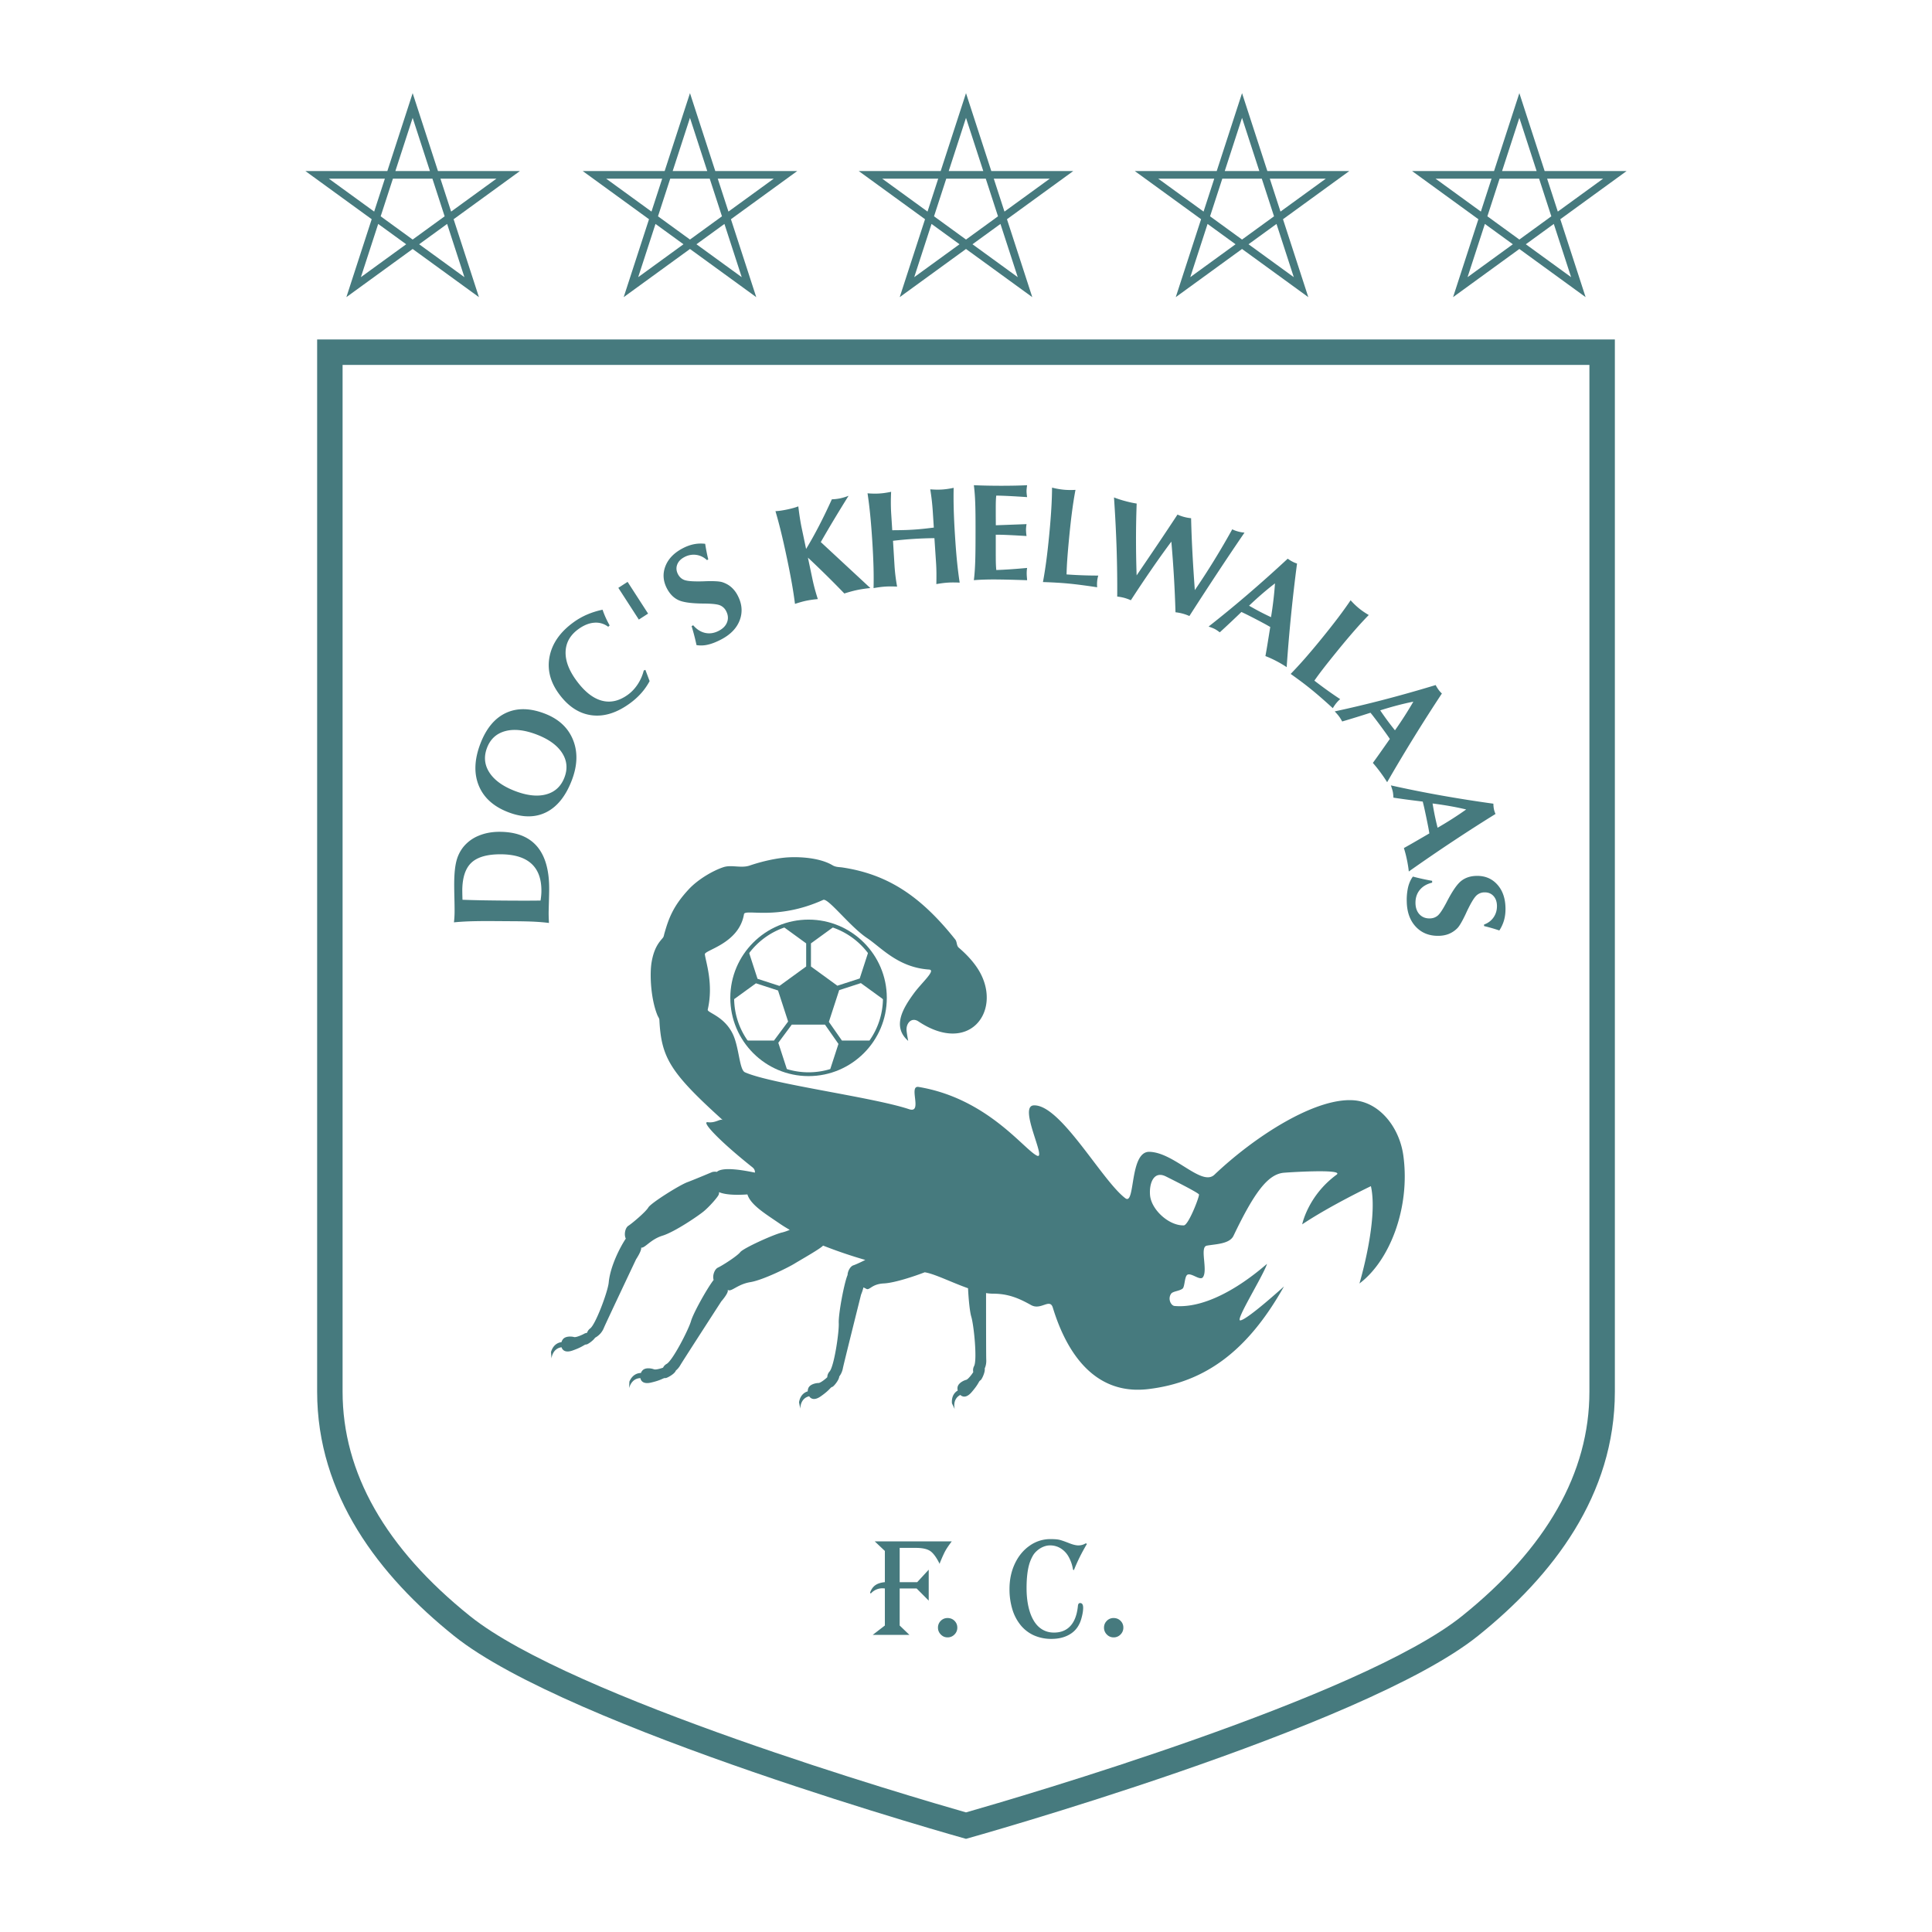 <svg xmlns="http://www.w3.org/2000/svg" width="2500" height="2500" viewBox="0 0 192.756 192.756"><g fill-rule="evenodd" clip-rule="evenodd"><path fill="#fff" d="M0 0h192.756v192.756H0V0z"/><path d="M31.641 33.868v104.976c0 10.314 6.169 18.359 13.666 24.373 11.468 9.201 51.071 20.244 51.071 20.244s39.604-11.043 51.071-20.244c7.498-6.014 13.666-14.059 13.666-24.373V33.868H31.641z" fill="#467a7e"/><path d="M34.18 36.407v102.437c0 8.09 4.278 15.623 12.715 22.393 10.13 8.129 44.225 18.082 49.483 19.586 5.259-1.504 39.353-11.457 49.483-19.586 8.438-6.77 12.715-14.303 12.715-22.393V36.407H34.18z" fill="#fff"/><path d="M96.016 10.41l-2.163 6.655h-8.177l6.615 4.807-2.526 7.774 6.613-4.805 6.612 4.805-2.525-7.774 6.615-4.807h-8.178l-2.524-7.771-.362 1.116z" fill="#467a7e"/><path d="M96.378 11.759l1.724 5.306h-3.448l1.724-5.306zM93.606 17.827l-1.067 3.283-4.519-3.283h5.586zM92.939 22.342l2.791 2.028-4.517 3.282 1.726-5.31zM98.35 17.827l1.221 3.754c-1.527 1.11-1.666 1.209-3.192 2.319l-3.191-2.319 1.22-3.754h3.942zM104.736 17.827l-4.52 3.283-1.066-3.283h5.586zM99.816 22.342l1.725 5.31-4.516-3.282 2.791-2.028z" fill="#fff"/><path d="M68.476 10.41l-2.163 6.655h-8.176l6.615 4.807-2.526 7.774 6.613-4.805 6.612 4.805-2.526-7.774 6.615-4.807h-8.177l-2.524-7.771-.363 1.116z" fill="#467a7e"/><path d="M68.838 11.759l1.724 5.306h-3.448l1.724-5.306zM66.066 17.827l-1.067 3.283-4.519-3.283h5.586zM65.399 22.342l2.791 2.028-4.517 3.282 1.726-5.31zM70.81 17.827l1.22 3.754-3.191 2.319-3.191-2.319 1.22-3.754h3.942zM77.196 17.827l-4.519 3.283-1.066-3.283h5.585zM72.277 22.342l1.725 5.31-4.516-3.282 2.791-2.028z" fill="#fff"/><path d="M123.555 10.41s-1.156 3.562-2.162 6.655h-8.176l6.615 4.807-2.527 7.774 6.613-4.805 6.611 4.805-2.525-7.774 6.615-4.807h-8.176l-2.525-7.771-.363 1.116z" fill="#467a7e"/><path d="M123.918 11.759l1.725 5.306h-3.449l1.724-5.306zM121.146 17.827c-.518 1.588-.551 1.696-1.066 3.283l-4.52-3.283h5.586zM120.479 22.342l2.791 2.028-4.516 3.282 1.725-5.31zM125.889 17.827l1.221 3.754-3.191 2.319-3.191-2.319 1.221-3.754h3.94zM132.275 17.827l-4.52 3.283-1.066-3.283h5.586zM127.357 22.342l1.725 5.31-4.516-3.282 2.791-2.028z" fill="#fff"/><path d="M151.223 10.41l-2.162 6.655h-8.178l6.615 4.807-2.525 7.774 6.613-4.805 6.611 4.805-2.525-7.774 6.615-4.807h-8.178l-2.523-7.771-.363 1.116z" fill="#467a7e"/><path d="M151.586 11.759c.197.612.936 2.878 1.723 5.306h-3.447l1.724-5.306zM148.812 17.827l-1.066 3.283-4.52-3.283h5.586zM148.146 22.342l2.791 2.028c-2.066 1.501-3.994 2.903-4.518 3.282.202-.613.938-2.88 1.727-5.31zM153.557 17.827c.584 1.796.637 1.957 1.219 3.754l-3.189 2.319-3.191-2.319 1.219-3.754h3.942zM159.943 17.827l-4.52 3.283-1.066-3.283h5.586zM155.023 22.342l1.727 5.31-4.518-3.282 2.791-2.028z" fill="#fff"/><path d="M40.809 10.41l-2.163 6.655h-8.177l6.615 4.807-2.526 7.774 6.613-4.805 6.613 4.805-2.526-7.774 6.615-4.807h-8.177l-2.525-7.771-.362 1.116z" fill="#467a7e"/><path d="M41.171 11.759l1.724 5.306h-3.448l1.724-5.306zM38.398 17.827c-.516 1.588-.55 1.696-1.067 3.283a14138.45 14138.45 0 0 0-4.519-3.283h5.586zM37.732 22.342l2.792 2.028a9189.69 9189.69 0 0 0-4.517 3.282l1.725-5.31zM43.142 17.827l1.22 3.754-3.191 2.319-3.191-2.319 1.22-3.754h3.942zM49.528 17.827L45.01 21.11l-1.067-3.283h5.585zM44.61 22.342l1.725 5.31-4.516-3.282 2.791-2.028z" fill="#fff"/><path d="M87.274 153.783l1.009.955v3.113c-.399.039-.714.139-.944.299s-.405.404-.528.73l.059.12a1.534 1.534 0 0 1 1.302-.529c.035.002.072.006.111.012v3.695l-1.215.936h3.666l-.973-.936v-3.695h1.692l1.205 1.211v-3.086l-1.147 1.244h-1.75v-3.42h1.599c.653 0 1.135.104 1.444.311.31.209.625.637.944 1.285l.044-.148c.226-.547.405-.939.538-1.176s.342-.543.626-.92h-7.682v-.001zM94.539 161.432c.277 0 .509.094.694.279s.278.412.278.68a.934.934 0 0 1-.286.686.934.934 0 0 1-.687.285c-.262 0-.487-.096-.675-.289s-.282-.42-.282-.682c0-.264.092-.488.275-.676s.411-.283.683-.283zM108.449 154.037l-.096.148c-.156.275-.301.535-.432.781a17.395 17.395 0 0 0-.711 1.524l-.066.162-.088-.045a3.86 3.86 0 0 0-.439-1.287 2.283 2.283 0 0 0-.791-.84 1.98 1.98 0 0 0-1.061-.295c-.217 0-.43.041-.637.123-.209.08-.408.197-.598.352s-.344.326-.461.518c-.156.27-.281.555-.373.855-.09.303-.158.654-.205 1.059-.047.402-.07.855-.07 1.355 0 .67.061 1.283.184 1.84.123.555.303 1.027.539 1.418.234.389.523.682.865.881s.723.297 1.145.297c.463 0 .861-.1 1.199-.301.336-.201.604-.496.803-.889s.328-.879.387-1.463c.016-.195.088-.293.221-.293.203 0 .303.158.303.477 0 .24-.041.527-.123.859-.08.334-.176.598-.283.795-.229.459-.582.814-1.062 1.066s-1.043.379-1.684.379a4.259 4.259 0 0 1-1.736-.342 3.641 3.641 0 0 1-1.324-.998 4.589 4.589 0 0 1-.844-1.584 6.884 6.884 0 0 1-.293-2.055c0-.934.18-1.777.537-2.533s.85-1.354 1.477-1.789a3.545 3.545 0 0 1 2.08-.656c.389 0 .684.023.887.07.201.049.537.164 1.006.35.365.141.658.209.881.209.266 0 .514-.068.74-.209l.123.061zM111.105 161.432c.277 0 .51.094.693.279a.917.917 0 0 1 .279.68.941.941 0 0 1-.285.686.936.936 0 0 1-.688.285.914.914 0 0 1-.676-.289.944.944 0 0 1-.281-.682c0-.264.092-.488.275-.676a.917.917 0 0 1 .683-.283zM69.491 64.362A21.434 21.434 0 0 0 69 62.469l.16-.085c.357.415.762.67 1.212.764.451.094.904.021 1.361-.223.414-.219.686-.508.815-.864s.095-.722-.104-1.097a1.207 1.207 0 0 0-.61-.571c-.263-.11-.792-.169-1.587-.176-1.214-.005-2.062-.117-2.541-.336-.48-.219-.864-.601-1.155-1.148-.394-.742-.451-1.483-.171-2.223.28-.739.851-1.338 1.713-1.795.378-.2.752-.338 1.122-.414.37-.075.75-.09 1.141-.045a17.799 17.799 0 0 0 .307 1.558l-.13.069a1.926 1.926 0 0 0-1.079-.524 1.93 1.93 0 0 0-1.184.228c-.358.19-.595.442-.71.755-.113.313-.085.631.086.954.144.271.349.459.613.563.265.104.755.153 1.472.146.16.002.386-.003.681-.017.825-.024 1.377.008 1.653.096.341.111.635.273.885.489a2.8 2.8 0 0 1 .641.825c.439.829.514 1.644.225 2.444-.291.8-.901 1.447-1.833 1.941-.49.26-.939.438-1.349.532a2.881 2.881 0 0 1-1.143.047zM60.826 62.397l-.144.138a1.997 1.997 0 0 0-1.396-.407c-.52.039-1.047.253-1.583.642-.809.588-1.233 1.329-1.272 2.223-.039.894.313 1.854 1.057 2.877.803 1.104 1.644 1.78 2.524 2.026.881.246 1.759.05 2.635-.586.377-.273.704-.623.982-1.045.277-.424.476-.88.598-1.368l.162-.067.423 1.125a6.177 6.177 0 0 1-.841 1.206c-.328.369-.708.71-1.14 1.023-1.315.955-2.595 1.346-3.839 1.172-1.244-.173-2.326-.892-3.244-2.157-.871-1.199-1.173-2.444-.908-3.736.266-1.292 1.058-2.417 2.378-3.376a7.103 7.103 0 0 1 1.341-.766 8.032 8.032 0 0 1 1.559-.489 8.998 8.998 0 0 0 .708 1.565zM48.83 77.077c-.496-.764-.575-1.587-.239-2.468.334-.873.939-1.427 1.815-1.665.877-.237 1.923-.124 3.137.341 1.198.458 2.043 1.068 2.536 1.829.492.761.571 1.577.237 2.45-.338.885-.942 1.448-1.813 1.688-.87.24-1.908.129-3.115-.332-1.209-.464-2.062-1.078-2.558-1.843zm5.677 3.956c1.094-.552 1.943-1.614 2.544-3.188.568-1.485.606-2.833.115-4.041-.492-1.209-1.433-2.079-2.823-2.611-1.47-.562-2.761-.581-3.874-.059s-1.959 1.543-2.541 3.062c-.603 1.578-.656 2.972-.161 4.182.496 1.211 1.481 2.098 2.957 2.661 1.428.547 2.689.544 3.783-.006zM52.59 89.859a258.7 258.7 0 0 1-4.462-.035c-.709-.014-1.372-.032-1.984-.054a29.8 29.8 0 0 1-.022-.934c.009-1.286.314-2.21.918-2.772s1.584-.839 2.941-.831c1.349.009 2.36.321 3.035.934s1.008 1.525 1 2.734c0 .14-.008.29-.023.45-.015.16-.036.326-.064.498-.414.005-.86.009-1.339.01zm2.168 1.981c-.015-.32-.021-.571-.02-.752.001-.185.01-.54.025-1.064.016-.524.025-.955.028-1.294.013-1.898-.392-3.327-1.212-4.286S51.525 83 49.876 82.99c-.782-.005-1.488.125-2.12.39a3.826 3.826 0 0 0-1.542 1.139 3.732 3.732 0 0 0-.68 1.398c-.138.537-.211 1.269-.218 2.194-.002.335.004.817.019 1.448s.021 1.093.019 1.387a9.545 9.545 0 0 1-.064 1.077c.47-.047.999-.081 1.583-.103a61.54 61.54 0 0 1 2.415-.022l.751.005 1.231.008c.908.005 1.619.023 2.128.051.511.029.967.069 1.369.122l-.009-.244zM80.425 54.77c.44-.729.876-1.508 1.304-2.336.428-.828.849-1.701 1.265-2.618a4.831 4.831 0 0 0 .856-.101 5.432 5.432 0 0 0 .811-.249c-.451.721-.908 1.465-1.371 2.233s-.929 1.562-1.4 2.384l4.943 4.586c-.248.026-.479.055-.694.087a10.234 10.234 0 0 0-1.228.257c-.211.058-.435.124-.671.2a98.838 98.838 0 0 0-3.633-3.58l.45 2.139c.067.318.145.645.235.979s.191.674.303 1.02c-.218.02-.421.043-.61.07s-.37.058-.542.094c-.177.037-.357.082-.541.134s-.379.112-.586.182a44.215 44.215 0 0 0-.307-2.018 77.949 77.949 0 0 0-.515-2.63c-.2-.952-.392-1.804-.577-2.555a46.718 46.718 0 0 0-.549-2.049c.165-.008.34-.025.527-.052a10.544 10.544 0 0 0 1.253-.263c.18-.05.346-.105.5-.164.048.41.099.796.156 1.158.056.362.119.708.189 1.04l.432 2.052zM87.155 58.675c.017-.625.016-1.307-.002-2.046a74.444 74.444 0 0 0-.128-2.684c-.062-.973-.132-1.845-.209-2.617s-.165-1.475-.262-2.111c.198.016.396.027.593.031a6.79 6.79 0 0 0 1.177-.075c.195-.029.39-.064.584-.105-.02.411-.03.799-.027 1.163.003.365.014.716.036 1.053l.103 1.617a48.033 48.033 0 0 0 1.289-.019 25.082 25.082 0 0 0 1.578-.1c.284-.026.711-.074 1.28-.145l-.104-1.617a22.07 22.07 0 0 0-.253-2.2c.196.016.393.027.588.031a6.733 6.733 0 0 0 1.169-.074c.194-.029.387-.064.58-.106-.016.644-.014 1.353.007 2.128.021.774.062 1.648.125 2.622.066 1.05.137 1.943.212 2.678.076.736.161 1.413.257 2.03a12.382 12.382 0 0 0-.618-.017 8.283 8.283 0 0 0-1.107.07c-.192.025-.393.057-.604.095.008-.363.011-.718.009-1.064a17.18 17.18 0 0 0-.034-1.007l-.167-2.514a39.05 39.05 0 0 0-2.073.075 41.235 41.235 0 0 0-2.059.188l.153 2.515c.021.325.052.659.095 1.003.042.344.097.695.161 1.053a13.95 13.95 0 0 0-.62-.018 8.303 8.303 0 0 0-1.116.072c-.191.025-.396.057-.613.095zM97.162 57.886c.061-.489.104-1.049.129-1.682.027-.632.039-1.653.039-3.062v-.698c0-1.043-.012-1.86-.039-2.449a18.39 18.39 0 0 0-.129-1.586c.43.019.873.033 1.33.042a73.052 73.052 0 0 0 2.809 0c.414-.01.807-.023 1.174-.042a5.124 5.124 0 0 0-.045.362 2.3 2.3 0 0 0 0 .468c.006.08.021.199.045.358-.684-.046-1.275-.081-1.775-.107-.5-.024-.936-.04-1.305-.044-.02.166-.031.343-.037.531-.008.188-.01.466-.01.833v.659l.006.936c.289-.01.783-.027 1.482-.054.697-.025 1.227-.046 1.582-.06a4.937 4.937 0 0 0-.043.337c-.008.085-.01.168-.01.25a5.062 5.062 0 0 0 .053.601 115.93 115.93 0 0 0-1.918-.104 26.982 26.982 0 0 0-1.152-.028v1.667c0 .597.004 1.015.012 1.253.01.24.023.441.041.604.42-.013.885-.038 1.396-.072.512-.034 1.07-.08 1.678-.135a3.261 3.261 0 0 0-.041.55c0 .096.006.224.02.382s.021.256.021.292c-.92-.03-1.625-.05-2.117-.06-.494-.01-.893-.015-1.199-.015-.412 0-.777.007-1.1.019-.321.011-.62.029-.897.054zM104.055 58.072c.117-.628.225-1.309.324-2.042s.199-1.615.299-2.643c.096-.987.166-1.867.211-2.637.047-.771.07-1.471.074-2.101a7.612 7.612 0 0 0 1.16.208c.193.019.391.029.586.031.195.002.393-.002.592-.013-.121.632-.232 1.331-.334 2.097s-.199 1.635-.293 2.609c-.092.952-.156 1.71-.195 2.273a30.951 30.951 0 0 0-.068 1.456 43.817 43.817 0 0 0 3.164.115 2.756 2.756 0 0 0-.111.571 3.375 3.375 0 0 0 0 .597 61.739 61.739 0 0 0-1.637-.232 36.755 36.755 0 0 0-1.223-.139 29.81 29.81 0 0 0-1.088-.084 50.577 50.577 0 0 0-1.461-.066zM111.465 59.519c.012-1.571-.01-3.18-.062-4.828a143.413 143.413 0 0 0-.26-5.062 10.341 10.341 0 0 0 1.124.364c.213.058.412.106.598.146.186.04.367.073.541.1a94.76 94.76 0 0 0-.066 3.58c0 1.198.021 2.394.062 3.588.752-1.103 1.463-2.151 2.133-3.146s1.318-1.97 1.945-2.923a3.806 3.806 0 0 0 .653.236 4.247 4.247 0 0 0 .703.128c.027 1.144.072 2.312.137 3.506.064 1.193.143 2.415.236 3.665a71.492 71.492 0 0 0 1.926-2.97 77.605 77.605 0 0 0 1.807-3.094 3.032 3.032 0 0 0 .599.223 3.367 3.367 0 0 0 .623.108c-.84 1.226-1.717 2.53-2.629 3.912a385.028 385.028 0 0 0-2.869 4.408 4.61 4.61 0 0 0-1.387-.373 119.818 119.818 0 0 0-.414-7.05 93.73 93.73 0 0 0-2.021 2.83c-.672.976-1.346 1.982-2.018 3.02a4.897 4.897 0 0 0-.666-.241 5.013 5.013 0 0 0-.695-.127zM125.914 59.255c.43-.371.859-.721 1.291-1.051a31.391 31.391 0 0 1-.156 1.669 34.79 34.79 0 0 1-.24 1.702 29.3 29.3 0 0 1-.691-.334c-.148-.074-.285-.145-.414-.211-.24-.125-.59-.317-1.049-.578-.018-.008-.029-.015-.037-.019.435-.414.866-.807 1.296-1.178zm-5.256 3.282c.248.088.43.161.541.22.072.037.146.082.225.134.076.051.168.117.273.197a103.238 103.238 0 0 0 2.16-2.031c.172.08.359.169.559.268a64.561 64.561 0 0 1 1.778.925c.195.107.375.209.539.304l-.283 1.755a56.32 56.32 0 0 1-.199 1.148 10.054 10.054 0 0 1 1.093.497 10.724 10.724 0 0 1 1.028.607 168.738 168.738 0 0 1 1.033-10.337 2.569 2.569 0 0 1-.458-.191 3.37 3.37 0 0 1-.47-.294 134.977 134.977 0 0 1-4.002 3.575 115.275 115.275 0 0 1-3.887 3.192.245.245 0 0 0 .07.031zM144.654 80.424c.559.099 1.1.21 1.627.336-.447.319-.91.63-1.387.935-.477.304-.965.6-1.465.889a44.588 44.588 0 0 1-.18-.748l-.098-.453a39.762 39.762 0 0 1-.217-1.179l-.008-.04c.595.075 1.172.162 1.728.26zm-5.861-1.995c.084.25.141.436.166.56.018.08.029.165.039.258s.018.205.025.336c.322.048.686.1 1.088.157.402.056 1.016.134 1.836.235.047.184.096.384.146.602a79.327 79.327 0 0 1 .408 1.962c.041.219.076.423.105.611-.664.386-1.174.683-1.529.888s-.691.396-1.01.572a11.627 11.627 0 0 1 .301 1.162c.047.221.084.428.115.622s.055.379.072.556c1.498-1.059 2.969-2.064 4.41-3.019s2.855-1.862 4.244-2.722a2.058 2.058 0 0 1-.158-.471 2.964 2.964 0 0 1-.041-.267 3.227 3.227 0 0 1-.014-.287 136.238 136.238 0 0 1-5.299-.837c-1.697-.304-3.34-.634-4.93-.99.006.018.014.042.026.072zM139.387 70.383c.549-.145 1.09-.271 1.623-.378a37.474 37.474 0 0 1-1.834 2.859 31.136 31.136 0 0 1-.756-.977 35.847 35.847 0 0 1-.693-.981l-.023-.033a34.865 34.865 0 0 1 1.683-.49zm-6.17.648c.178.194.305.342.379.444.049.065.098.137.146.216s.105.175.17.291a111.153 111.153 0 0 0 2.821-.872c.121.147.25.31.385.488.137.177.34.445.605.805.264.356.459.626.59.809.129.182.246.353.352.511-.441.631-.781 1.113-1.018 1.449-.236.335-.463.65-.676.944.121.139.244.285.367.437.121.152.25.318.385.5.133.182.256.354.367.517.109.162.211.319.305.47a171.943 171.943 0 0 1 5.463-8.85 2.369 2.369 0 0 1-.33-.368 3.568 3.568 0 0 1-.291-.473c-1.777.539-3.5 1.025-5.17 1.46-1.672.435-3.305.823-4.898 1.166a.442.442 0 0 0 .048.056zM140.965 87.457a22.149 22.149 0 0 0 1.918.421l.004.183c-.537.13-.949.375-1.24.733s-.432.796-.424 1.314c.008.468.143.841.402 1.118.262.277.604.412 1.029.405.307-.005.57-.1.789-.283.219-.184.512-.626.881-1.329.557-1.084 1.039-1.792 1.453-2.122.412-.33.928-.5 1.547-.51.84-.014 1.525.272 2.057.86s.807 1.372.822 2.352c.008.43-.039.827-.139 1.192-.102.365-.26.713-.475 1.042a17.692 17.692 0 0 0-1.523-.44l-.004-.15c.406-.147.725-.388.955-.723.23-.335.342-.721.334-1.158-.008-.406-.125-.73-.352-.974-.227-.244-.523-.363-.889-.357a1.17 1.17 0 0 0-.779.29c-.213.188-.479.601-.799 1.24a12.29 12.29 0 0 0-.293.614c-.354.747-.633 1.224-.838 1.43a2.556 2.556 0 0 1-.838.566c-.307.125-.648.19-1.027.197-.939.016-1.701-.287-2.283-.91-.582-.622-.883-1.461-.9-2.517a5.675 5.675 0 0 1 .137-1.443c.102-.406.26-.754.475-1.041zM128.771 67.237c.445-.458.912-.965 1.402-1.521a71.672 71.672 0 0 0 1.713-2.038 76.706 76.706 0 0 0 1.639-2.08c.465-.617.873-1.187 1.225-1.709.133.146.268.288.408.423a6.657 6.657 0 0 0 .905.736c.162.109.328.213.498.313-.451.461-.932.983-1.441 1.566a74.27 74.27 0 0 0-1.693 2.016c-.605.745-1.08 1.34-1.426 1.789-.346.448-.633.84-.865 1.176.449.348.887.673 1.309.976.422.302.844.591 1.266.868-.07.059-.139.123-.205.192a3.384 3.384 0 0 0-.367.453 4.18 4.18 0 0 0-.164.259 68.425 68.425 0 0 0-1.229-1.098 33.63 33.63 0 0 0-1.797-1.462 63.71 63.71 0 0 0-1.178-.859zM61.691 58.65l.924-.597 2.045 3.166-.923.596-2.046-3.165zM140.012 115.297c-.385-2.812-2.359-5.328-4.949-5.521-3.844-.287-9.889 3.613-13.9 7.426-1.27 1.205-3.979-2.207-6.475-2.285-2.029-.062-1.395 5.395-2.41 4.633-2.336-1.75-6.475-9.393-9.141-9.266-1.578.074 1.344 5.506.318 5.014-1.312-.627-4.951-5.711-11.805-6.854-1.055-.176.454 2.689-.952 2.221-3.618-1.205-13.714-2.5-16.375-3.682-.571-.254-.571-2.537-1.237-3.871-.88-1.76-2.545-2.074-2.475-2.381.596-2.582-.203-4.763-.286-5.521-.047-.424 3.413-1.059 3.903-3.999.095-.571 3.269.667 7.901-1.428.491-.222 2.666 2.666 4.379 3.808 1.411.939 3.096 2.935 6.188 3.141.729.049-.762 1.334-1.523 2.381-1.053 1.447-2.21 3.301-.56 4.738 0 0-.169-.846-.169-1.143 0-.697.55-1.227 1.185-.803 5.038 3.357 8.258-.922 6.178-4.824-.678-1.27-1.82-2.243-2.159-2.539-.222-.194-.159-.579-.338-.804-3.451-4.34-6.74-6.512-11.276-7.193-.281-.042-.647-.022-.963-.212-1.131-.677-2.874-.853-4.241-.804-1.314.047-2.92.444-4.03.825-.848.291-1.812-.096-2.603.158-1.083.35-2.57 1.238-3.459 2.19-1.566 1.679-2.023 2.911-2.459 4.458-.041.143-.039.28-.164.429-.32.38-.848.924-1.101 2.391-.211 1.227-.084 3.702.582 5.321.058.141.183.297.19.443.19 3.777 1.057 5.248 6.347 10.029-.25-.227-.695.299-1.523.189-.675-.088 1.14 1.857 4.457 4.496.2.16.266.34.253.533-.944-.189-3.179-.637-3.802-.07-.228-.057-.471.018-.471.018s-1.711.723-2.447 1c-.766.27-3.651 2.08-3.913 2.527-.261.447-1.649 1.617-2.009 1.838-.318.225-.432.9-.24 1.271-.522.77-1.554 2.727-1.706 4.385-.081.887-1.314 4.211-1.861 4.586a.855.855 0 0 0-.3.43 1 1 0 0 0-.249.07c-.194.119-.804.391-1.031.355-.213-.064-.904-.143-1.159.26a.722.722 0 0 0-.11.244c-.235.025-.808.174-1.048.986l.047.646s.085-.998 1.004-1.121c.099.318.405.553 1.055.34 1.155-.4 1.19-.625 1.43-.619.116-.004.646-.354.861-.67.373-.209.699-.521.893-1.02.28-.645 3.199-6.811 3.199-6.811s.566-.844.506-1.16c.371.074.94-.836 2.159-1.201 1.229-.395 3.517-1.955 4.077-2.414s1.485-1.5 1.516-1.719a.43.43 0 0 0 .012-.203c.636.27 1.676.309 2.837.229.326 1.053 1.782 1.924 3.18 2.885.324.223.673.439 1.042.65a5.266 5.266 0 0 1-.72.252c-.795.162-3.899 1.564-4.219 1.973s-1.853 1.377-2.24 1.549c-.343.178-.548.824-.413 1.219-.644.83-2 3.252-2.25 4.084-.238.857-1.858 4.002-2.45 4.303a.856.856 0 0 0-.346.369c-.275.1-.717.219-.893.17-.205-.086-.884-.24-1.181.131a.75.75 0 0 0-.137.232c-.236-.002-.822.082-1.15.863l-.023.652s.195-.982 1.121-1.004c.062.328.342.596 1.011.455 1.192-.271 1.252-.492 1.49-.459.14.012.933-.412 1.036-.752.177-.145.336-.332.467-.57.363-.6 4.068-6.33 4.068-6.33s.673-.76.654-1.082a.59.59 0 0 0-.016-.068l.075.035c.357.125.967-.617 2.225-.812 1.271-.225 3.75-1.461 4.366-1.84.595-.365 2.653-1.527 2.849-1.801a47.21 47.21 0 0 0 4.214 1.432c-.5.254-1 .479-1.201.541-.306.115-.553.578-.567.965-.336.779-.915 3.846-.88 4.775.052.889-.465 4.389-.928 4.863a.868.868 0 0 0-.215.555c-.188.184-.649.555-.861.58-.222-.006-.909.105-1.048.559a.772.772 0 0 0-.041.273c-.25.072-.742.311-.87 1.098l.129.635s-.042-1.021.883-1.244c.18.279.538.42 1.106.043 1.006-.695.979-.922 1.212-.98.128-.039.665-.672.684-1.035.175-.229.307-.506.368-.852.149-.688 1.805-7.307 1.805-7.307s.157-.377.241-.729c.13.062.235.115.295.15.34.164.515-.5 1.787-.549 1.059-.064 3.006-.713 4.03-1.109.978.148 2.671 1.01 4.323 1.592.053 1.113.174 2.328.321 2.832.265.852.611 4.371.277 4.943a.865.865 0 0 0-.076.59c-.136.225-.495.695-.695.771-.216.049-.856.322-.88.797a.73.73 0 0 0 .026.273c-.225.131-.645.482-.579 1.277l.279.584s-.288-.98.555-1.422c.243.229.624.279 1.083-.225.809-.918.729-1.133.94-1.244.115-.07.48-.812.412-1.17.115-.266.176-.566.152-.916-.016-.541-.018-4.723-.018-6.607.24.037.475.059.697.059 1.588 0 2.664.508 3.807 1.143.977.541 1.859-.727 2.158.252 1.396 4.57 4.209 8.758 9.52 8.125 5.65-.672 9.902-3.766 13.541-10.24 0 0-3.682 3.344-4.359 3.385-.531.035 2.258-4.398 2.666-5.627.043-.127-4.822 4.57-9.223 4.189-.359-.031-.705-.717-.34-1.227.178-.248.826-.254 1.143-.508.232-.186.182-1.277.508-1.396.432-.16 1.246.645 1.523.254.51-.717-.355-3.006.383-3.141.887-.16 2.27-.162 2.664-.984 2.094-4.381 3.428-6.094 4.949-6.283.26-.033 6.174-.428 5.332.189-2.855 2.094-3.428 4.951-3.428 4.951 2.857-1.904 6.855-3.809 6.855-3.809.762 3.363-1.143 9.711-1.143 9.711 3.048-2.284 5.085-7.609 4.38-12.757zm-21.901 6.959c-1.486.047-3.25-1.57-3.371-3.016-.096-1.143.348-2.484 1.586-1.863.477.238 3.064 1.527 3.293 1.785.1.111-1.035 3.078-1.508 3.094z" fill="#467a7e"/><path d="M80.67 91.75c-4.305 0-7.807 3.502-7.807 7.806 0 4.305 3.502 7.807 7.807 7.807s7.807-3.502 7.807-7.807c0-4.304-3.502-7.806-7.807-7.806z" fill="#467a7e"/><path d="M82.31 102.229h-3.316l-1.342 1.809.852 2.623a7.42 7.42 0 0 0 4.332 0l.816-2.51-1.342-1.922zM77.766 98.365l2.666-1.938V94.12l-2.178-1.583a7.45 7.45 0 0 0-3.509 2.551l.833 2.566 2.188.711zM80.908 96.427l2.637 1.917 2.229-.721.823-2.535a7.453 7.453 0 0 0-3.51-2.551l-2.178 1.583v2.307h-.001zM78.631 101.918l-1.007-3.098-2.202-.715-2.176 1.58a7.38 7.38 0 0 0 1.344 4.129h2.633l1.408-1.896zM85.889 98.084l-2.163.701-1.029 3.166 1.301 1.863h2.75a7.373 7.373 0 0 0 1.344-4.129l-2.203-1.601z" fill="#fff"/><path d="M74.591 103.814h-.237a7.62 7.62 0 0 0 4.221 3.066l-.072-.221a7.455 7.455 0 0 1-3.912-2.845zM83.086 92.537l.191-.138a7.614 7.614 0 0 0-2.607-.458 7.61 7.61 0 0 0-2.607.458l.19.138a7.38 7.38 0 0 1 4.833 0zM74.744 95.088l-.073-.224a7.58 7.58 0 0 0-1.612 4.958l.188-.137-.003-.129c0-1.675.559-3.224 1.5-4.468zM88.092 99.686l.188.137a7.579 7.579 0 0 0-1.613-4.958l-.072.224a7.39 7.39 0 0 1 1.499 4.468c.001.043-.001.086-.002.129z" fill="#487b7c"/></g></svg>